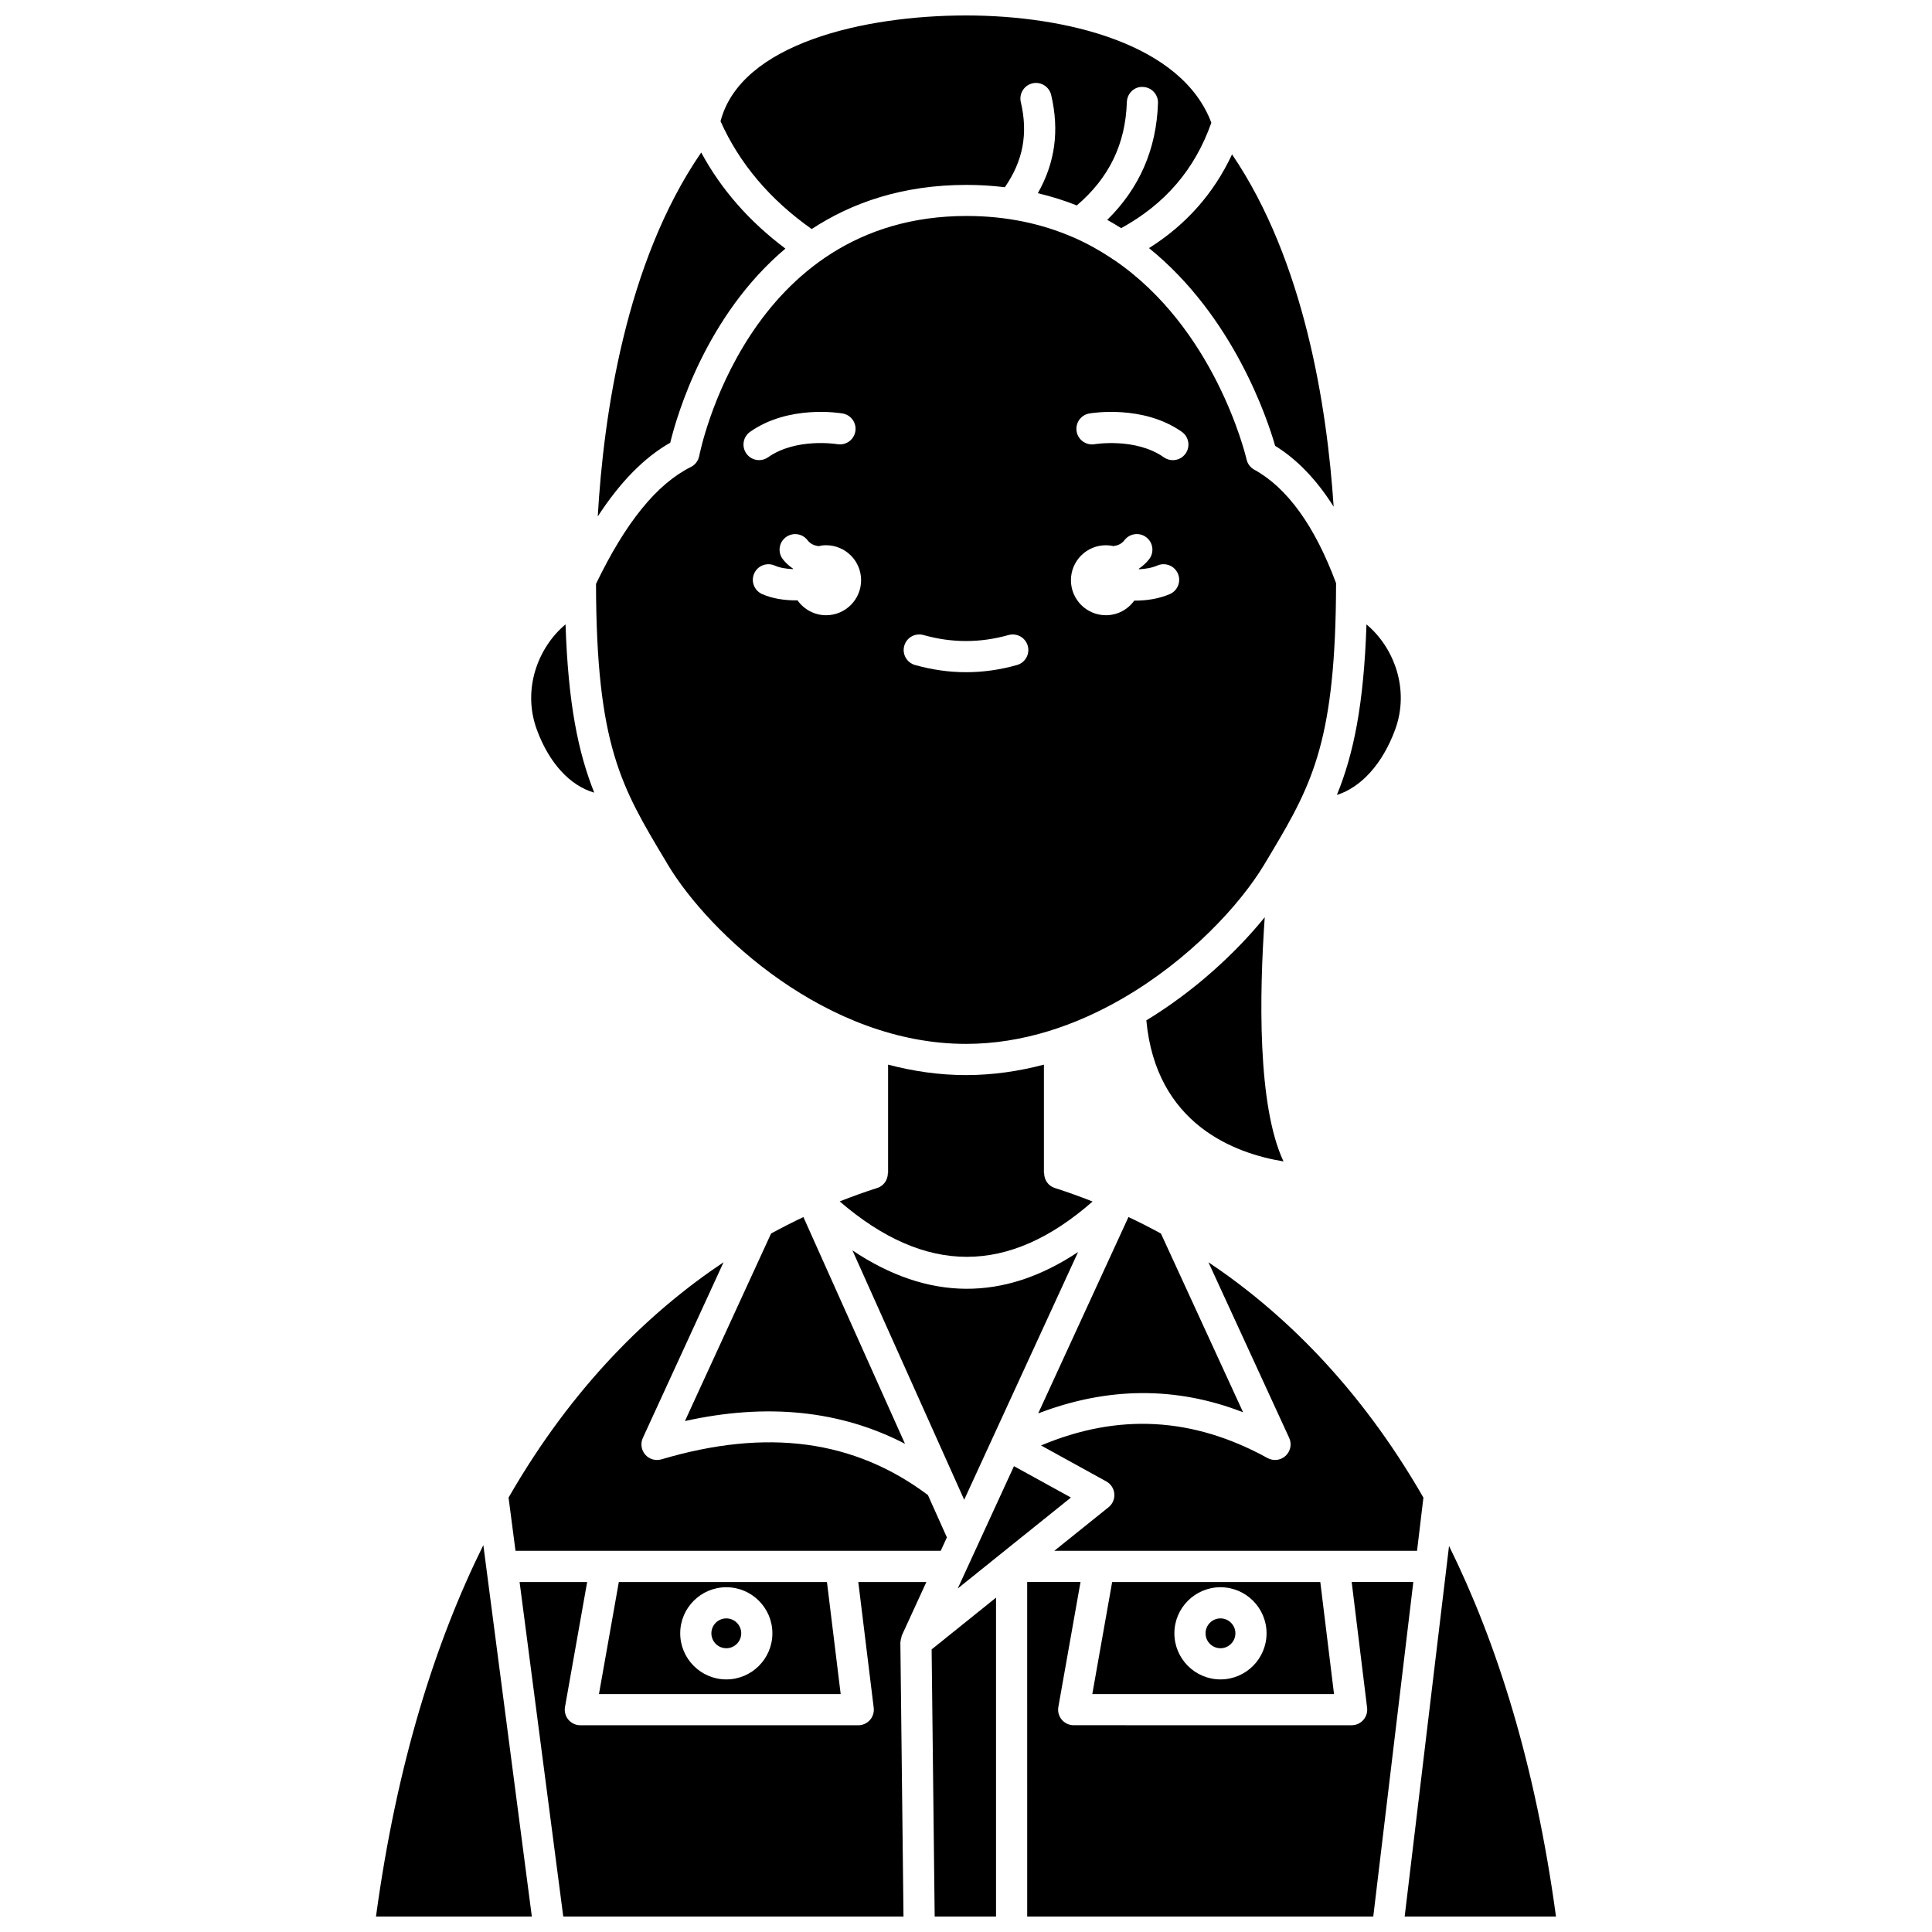 <?xml version="1.0" encoding="UTF-8"?>
<!-- Uploaded to: SVG Repo, www.svgrepo.com, Generator: SVG Repo Mixer Tools -->
<svg width="800px" height="800px" version="1.1" viewBox="144 144 512 512" xmlns="http://www.w3.org/2000/svg">
 <defs>
  <clipPath id="f">
   <path d="m334 148.09h132v56.906h-132z"/>
  </clipPath>
  <clipPath id="e">
   <path d="m243 553h42v98.902h-42z"/>
  </clipPath>
  <clipPath id="d">
   <path d="m516 553h41v98.902h-41z"/>
  </clipPath>
  <clipPath id="c">
   <path d="m416 563h103v88.902h-103z"/>
  </clipPath>
  <clipPath id="b">
   <path d="m390 567h18v84.902h-18z"/>
  </clipPath>
  <clipPath id="a">
   <path d="m281 563h109v88.902h-109z"/>
  </clipPath>
 </defs>
 <g clip-path="url(#f)">
  <path d="m359.1 204.7c10.645-6.981 24.082-11.699 41.02-11.699 3.535 0 6.922 0.219 10.176 0.617 4.828-6.984 6.199-14.207 4.231-22.555-0.52-2.223 0.855-4.445 3.074-4.969 2.207-0.531 4.445 0.852 4.969 3.074 2.223 9.438 1.027 18-3.535 26.031 3.621 0.867 7.074 1.941 10.324 3.246 8.531-7.269 12.914-16.238 13.27-27.406 0.074-2.281 1.992-4.16 4.254-3.996 2.285 0.074 4.066 1.977 3.996 4.258-0.383 12.223-4.93 22.605-13.457 30.973 1.27 0.699 2.504 1.43 3.703 2.188 11.691-6.426 19.535-15.59 23.891-27.934-7.816-20.906-38.488-28.43-65.016-28.43-26.895 0-59.66 7.394-65.051 28.031 4.992 11.188 13.109 20.777 24.152 28.57z"/>
 </g>
 <path d="m448.5 209.75c22.367 18.078 31.371 45.246 33.43 52.406 5.809 3.582 10.988 8.969 15.5 16.117-1.742-26.453-7.762-65.156-26.926-93.367-4.809 10.309-12.148 18.648-22.004 24.844z"/>
 <g clip-path="url(#e)">
  <path d="m243.64 651.9h41.301l-12.852-98.434c-12.723 25.707-22.941 57.922-28.449 98.434z"/>
 </g>
 <path d="m433.47 592.95h64.059l-3.637-29.703h-55.16zm33.969-28.316c6.734 0 12.211 5.477 12.211 12.211s-5.477 12.215-12.211 12.215-12.215-5.481-12.215-12.215 5.484-12.211 12.215-12.211z"/>
 <g clip-path="url(#d)">
  <path d="m528.01 553.69-11.758 98.215h40.102c-5.488-40.395-15.672-72.543-28.344-98.215z"/>
 </g>
 <path d="m467.44 580.8c2.176 0 3.953-1.777 3.953-3.957 0-2.176-1.777-3.953-3.953-3.953-2.18 0-3.957 1.777-3.957 3.953 0 2.184 1.777 3.957 3.957 3.957z"/>
 <path d="m393.3 554.98 1.637-3.555-5.031-11.223c-19.535-14.641-42.641-17.75-70.621-9.457-1.551 0.453-3.231-0.027-4.293-1.254-1.062-1.227-1.305-2.957-0.629-4.43l21.387-46.555c-19.5 13.047-39.945 32.727-56.977 62.371l1.84 14.105z"/>
 <g clip-path="url(#c)">
  <path d="m502.21 563.24 4.086 33.336c0.145 1.172-0.223 2.352-1.004 3.238-0.785 0.883-1.91 1.391-3.094 1.391l-73.656-0.004c-1.223 0-2.379-0.539-3.168-1.473-0.781-0.938-1.113-2.172-0.898-3.375l5.871-33.113h-14.133l0.004 88.66h91.711l10.617-88.664z"/>
 </g>
 <path d="m321.62 261.32c1.805-7.406 9.484-33.711 30.523-51.438-9.594-7.184-17.055-15.723-22.316-25.465-20.062 29.18-25.883 69.836-27.414 96.445 5.965-9.168 12.32-15.625 19.207-19.543z"/>
 <path d="m320.95 373.09c11.027 18.391 42.246 47.551 79.047 47.551 15.125 0 29.273-4.965 41.504-12.047 0.07-0.039 0.133-0.082 0.207-0.121 17.418-10.141 30.871-24.602 37.344-35.387l0.555-0.922c0.5-0.836 0.98-1.633 1.457-2.438 0.008-0.016 0.02-0.031 0.027-0.051 10.891-18.219 16.902-30.039 16.98-71.129-5.617-15.113-12.906-25.25-21.68-30.078-1.023-0.562-1.762-1.539-2.027-2.676-0.449-1.906-8.57-34.832-35.121-52.902-0.281-0.137-0.539-0.309-0.785-0.512-3.062-2.023-6.348-3.871-9.906-5.43-0.102-0.043-0.203-0.07-0.301-0.121-8.023-3.465-17.332-5.59-28.121-5.59-58.336 0-70.707 62.938-70.824 63.574-0.238 1.273-1.059 2.363-2.215 2.941-9.062 4.527-17.289 14.688-25.145 30.984 0.098 42.789 6.648 53.75 18.473 73.449zm111.71-119.51c0.578-0.102 14.223-2.402 24.535 4.859 1.863 1.312 2.312 3.891 0.996 5.758-0.801 1.141-2.082 1.75-3.379 1.75-0.82 0-1.648-0.242-2.375-0.754-7.465-5.258-18.242-3.492-18.352-3.473-2.207 0.371-4.383-1.117-4.769-3.367-0.387-2.246 1.102-4.379 3.344-4.773zm4.418 34.914c0.684 0 1.352 0.086 1.996 0.227 1.105-0.148 2.141-0.547 2.922-1.57 1.391-1.812 3.981-2.152 5.789-0.762 1.809 1.387 2.152 3.981 0.762 5.789-0.793 1.027-1.734 1.836-2.746 2.543 0.016 0.047 0.027 0.09 0.043 0.137 1.66-0.074 3.379-0.348 4.894-1 2.078-0.898 4.523 0.07 5.422 2.168 0.898 2.098-0.074 4.527-2.168 5.422-2.871 1.23-6.09 1.723-9.129 1.723-0.09 0-0.172-0.012-0.262-0.012-1.684 2.34-4.414 3.883-7.519 3.883-5.121 0-9.273-4.156-9.273-9.273-0.008-5.121 4.144-9.273 9.27-9.273zm-53.438 26.645c0.617-2.199 2.891-3.461 5.098-2.848 7.5 2.121 15.027 2.121 22.527 0 2.199-0.602 4.477 0.656 5.098 2.848 0.621 2.191-0.652 4.477-2.844 5.098-4.484 1.27-9.031 1.906-13.512 1.906s-9.031-0.645-13.512-1.906c-2.199-0.621-3.477-2.906-2.856-5.098zm-20.711-8.094c-3.137 0-5.902-1.57-7.582-3.957-0.125 0-0.238 0.02-0.363 0.02-3.117 0-6.348-0.48-9.027-1.676-2.082-0.934-3.016-3.375-2.086-5.457 0.93-2.078 3.356-3.016 5.457-2.086 1.355 0.605 3.098 0.871 4.844 0.938 0.012-0.031 0.02-0.066 0.027-0.098-1.012-0.707-1.957-1.512-2.746-2.539-1.391-1.809-1.051-4.402 0.762-5.789 1.812-1.391 4.402-1.051 5.789 0.762 0.789 1.023 1.824 1.422 2.93 1.57 0.645-0.152 1.309-0.238 1.996-0.238 5.121 0 9.273 4.156 9.273 9.273 0 5.121-4.152 9.277-9.273 9.277zm-20.145-48.605c10.305-7.262 23.961-4.961 24.535-4.859 2.246 0.395 3.746 2.535 3.348 4.781-0.395 2.242-2.535 3.734-4.769 3.352-0.105-0.016-10.891-1.785-18.352 3.473-0.723 0.512-1.551 0.754-2.375 0.754-1.297 0-2.578-0.605-3.379-1.75-1.32-1.859-0.871-4.438 0.992-5.75z"/>
 <path d="m400 428.91c-7.109 0-14.016-1.027-20.648-2.769v28.754h-0.059c0 1.75-1.066 3.379-2.82 3.934-3.152 1-6.488 2.191-9.949 3.555 22.734 19.574 44.75 19.586 67.02 0.027-3.484-1.375-6.848-2.574-10.016-3.582-1.754-0.559-2.82-2.184-2.82-3.934h-0.059v-28.754c-6.633 1.742-13.531 2.769-20.648 2.769z"/>
 <path d="m429.7 475.8c-19.734 13.129-39.75 12.984-59.793-0.43l29.613 66.082z"/>
 <path d="m412.71 532.55-9.43 20.516c-0.031 0.078-0.07 0.156-0.105 0.234l-3.398 7.394c-0.008 0.023-0.02 0.047-0.031 0.07l-1.934 4.203 29.996-24.105z"/>
 <g clip-path="url(#b)">
  <path d="m391.7 651.9h16.258v-84.508l-17.066 13.715z"/>
 </g>
 <g clip-path="url(#a)">
  <path d="m382.89 577.88c0.051-0.145 0.027-0.309 0.094-0.449l6.516-14.184h-18.043l4.086 33.336c0.145 1.172-0.223 2.352-1.004 3.238-0.785 0.883-1.91 1.391-3.094 1.391l-73.648-0.004c-1.223 0-2.379-0.539-3.168-1.473-0.781-0.938-1.113-2.172-0.898-3.375l5.871-33.113h-17.906l11.574 88.66h90.164l-0.828-72.703c0-0.078 0.047-0.148 0.051-0.227 0.016-0.379 0.117-0.738 0.234-1.098z"/>
 </g>
 <path d="m447.79 414.41c2.566 27.539 23.426 35.27 36.352 37.375-6.957-14.793-6.402-44.348-4.973-64.707-7.519 9.258-18.309 19.363-31.379 27.332z"/>
 <path d="m419.13 518.57c18.363-7.051 36.555-7.207 54.305-0.301l-21.77-47.363c-2.922-1.598-5.793-3.055-8.609-4.383z"/>
 <path d="m521.22 540.88c-17.035-29.641-37.477-49.324-56.973-62.371l21.398 46.543c0.746 1.621 0.367 3.531-0.938 4.75-1.309 1.215-3.242 1.453-4.801 0.594-19.746-10.852-39.461-11.961-60.023-3.336l17.301 9.535c1.207 0.664 2.004 1.887 2.121 3.258 0.121 1.375-0.449 2.715-1.527 3.578l-14.371 11.547h96.125z"/>
 <path d="m513.72 337.38c3.977-10.824-0.41-21.934-7.59-27.906-0.711 21.398-3.438 34.41-7.84 45.195 6.398-2.012 12.094-8.223 15.43-17.289z"/>
 <path d="m302.73 592.95h64.059l-3.637-29.703h-55.156zm33.75-28.316c6.734 0 12.211 5.477 12.211 12.211s-5.477 12.215-12.211 12.215c-6.734 0-12.215-5.481-12.215-12.215s5.477-12.211 12.215-12.211z"/>
 <path d="m348.34 470.9-22.828 49.695c21.754-4.84 41.301-2.812 58.32 6.027l-26.922-60.086c-2.805 1.324-5.664 2.773-8.57 4.363z"/>
 <path d="m336.48 580.8c2.176 0 3.953-1.777 3.953-3.957 0-2.176-1.777-3.953-3.953-3.953-2.18 0-3.957 1.777-3.957 3.953 0 2.184 1.77 3.957 3.957 3.957z"/>
 <path d="m301.48 354.06c-4.262-10.668-6.914-23.586-7.606-44.594-7.184 5.977-11.582 17.086-7.602 27.91 3.277 8.918 8.832 14.844 15.207 16.684z"/>
</svg>